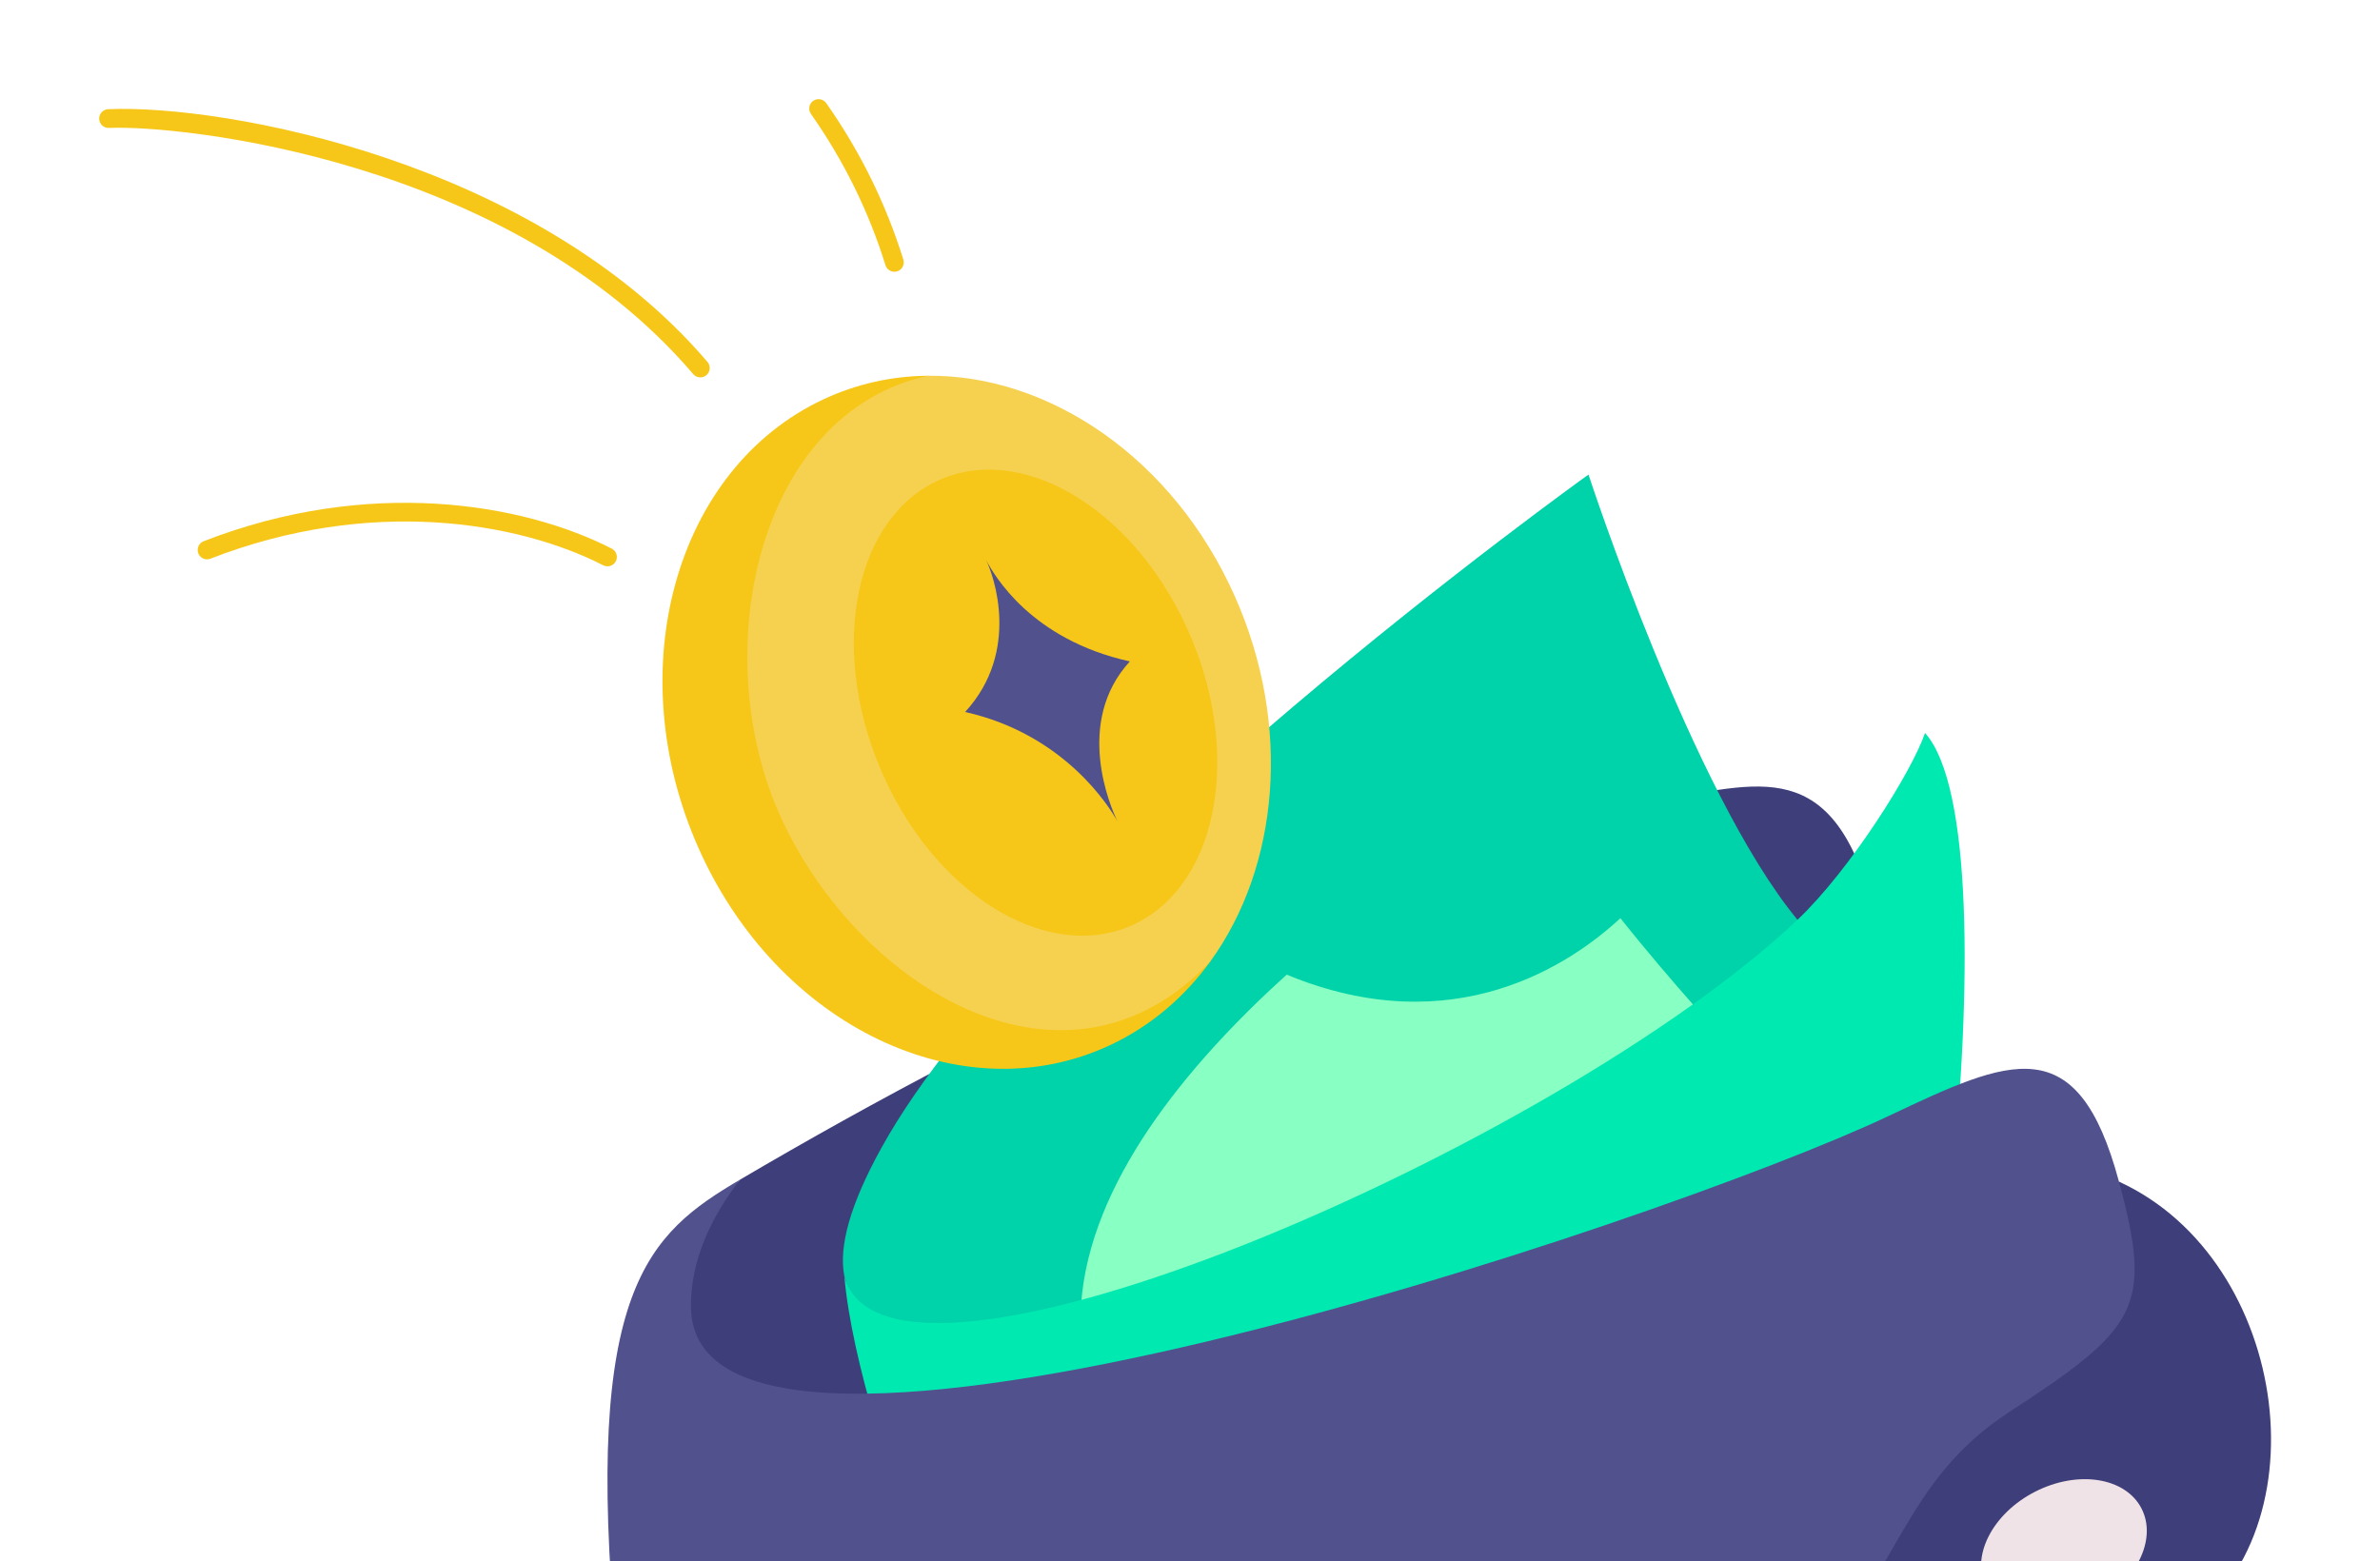 <svg width="250" height="164" viewBox="0 0 250 164" fill="none" xmlns="http://www.w3.org/2000/svg">
<path d="M198.362 117.257C160.129 174.902 33.278 171.131 77.738 123.933C105.541 107.578 141.915 89.574 174.794 83.965C185.594 82.124 193.244 79.391 197.3 97.549C198.389 102.419 198.93 108.829 198.362 117.257Z" fill="#3E3E7A"/>
<path d="M177.836 105.533C168.194 129.747 135.803 135.277 113.565 136.971C97.505 119.361 141.037 86.282 147.155 84.882C153.271 83.481 182.404 96.576 177.836 105.533Z" fill="#88FFC3"/>
<path d="M188.811 96.633C187.977 104.618 184.725 108.704 177.836 105.532C175.816 103.243 172.99 99.961 170.209 96.46C165.141 101.175 152.794 109.699 135.156 102.395C124.519 112.017 114.485 124.305 113.565 136.97C107.184 147.382 92.938 148.516 88.686 134.042C88.086 130.956 89.308 126.511 92.598 120.571C108.735 91.433 166.859 49.859 166.859 49.859C166.859 49.859 177.753 83.253 188.811 96.633Z" fill="#00D2A9"/>
<path d="M204.977 124.582L105.594 185.454C105.405 184.088 90.31 152.211 88.686 134.042C93.087 151.126 163.618 120.452 188.811 96.634C194.304 91.441 200.823 81.086 202.208 77.006C207.186 82.539 207.145 104.119 204.977 124.582Z" fill="#00E9B1"/>
<path d="M208.588 212.753C197.738 217.456 182.879 223.113 167.159 228.065C152.925 232.549 137.988 236.459 124.696 238.565C103.464 241.927 86.044 236.716 80 226.603C71.266 211.985 66.427 191.25 64.711 172.672C61.269 135.346 68.122 129.605 77.738 123.933C74.637 127.949 72.531 132.473 72.579 137.328C72.838 162.585 174.789 128.415 198.362 117.257C211.163 111.191 218.232 107.933 222.581 124.146C231.655 130.648 227.19 160.032 228.137 171.799C230.512 198.113 230.858 203.097 208.588 212.753Z" fill="#51518E"/>
<path d="M228.137 171.799C218.721 177.54 204.613 179.5 190.867 173.163C199.232 166.12 199.732 155.727 210.974 148.4C224.525 139.567 226.173 137.435 222.581 124.146C240.636 132.399 244.616 161.751 228.137 171.799Z" fill="#3E3E7A"/>
<path d="M219.849 168.611C224.351 166.299 226.635 161.766 224.95 158.485C223.266 155.205 218.251 154.419 213.749 156.731C209.247 159.042 206.963 163.576 208.647 166.856C210.332 170.137 215.347 170.922 219.849 168.611Z" fill="#F0E3E7"/>
<path d="M127.136 101.007C124.419 104.758 120.881 107.799 116.609 109.802C101.046 117.096 81.684 107.819 73.367 89.087C65.049 70.355 70.921 49.256 86.478 41.962C90.012 40.308 93.743 39.501 97.498 39.476C104.919 66.777 106.568 80.006 127.136 101.007Z" fill="#F6C719"/>
<path d="M127.136 101.007C112.096 116.953 90.445 104.049 82.098 86.026C74.135 68.839 79.445 43.379 97.498 39.476C110.27 39.368 123.292 48.197 129.72 62.672C135.754 76.266 134.322 91.1 127.136 101.007Z" fill="#F6D14F"/>
<path d="M118.662 97.316C127.681 93.521 130.567 79.926 125.108 66.952C119.648 53.977 107.911 46.536 98.892 50.331C89.873 54.126 86.987 67.72 92.446 80.695C97.905 93.669 109.643 101.111 118.662 97.316Z" fill="#F6C719"/>
<path d="M103.587 58.859C104.347 60.377 107.252 68.411 101.379 74.802C111.832 77.141 116.581 84.826 117.395 86.318C116.647 84.825 112.809 75.881 118.683 69.49C108.244 67.18 104.415 60.379 103.587 58.859Z" fill="#51518E"/>
<path d="M93.949 28.552C93.739 28.552 93.535 28.484 93.366 28.36C93.197 28.235 93.072 28.06 93.01 27.859C91.256 22.209 88.626 16.869 85.195 11.988C85.116 11.882 85.06 11.762 85.029 11.634C84.998 11.507 84.992 11.374 85.013 11.245C85.034 11.115 85.081 10.991 85.15 10.879C85.22 10.768 85.311 10.671 85.419 10.596C85.526 10.52 85.648 10.467 85.776 10.439C85.905 10.411 86.037 10.409 86.166 10.434C86.296 10.458 86.419 10.508 86.528 10.58C86.638 10.653 86.732 10.746 86.805 10.856C90.354 15.905 93.074 21.43 94.89 27.276C94.936 27.423 94.946 27.579 94.92 27.731C94.894 27.883 94.833 28.027 94.742 28.151C94.65 28.276 94.531 28.377 94.393 28.446C94.256 28.515 94.103 28.552 93.949 28.552ZM73.565 39.648C73.423 39.648 73.282 39.617 73.153 39.557C73.023 39.498 72.908 39.411 72.816 39.302C53.52 16.691 18.964 13.114 11.443 13.439C11.314 13.444 11.185 13.425 11.063 13.38C10.942 13.336 10.83 13.268 10.735 13.181C10.64 13.094 10.563 12.989 10.508 12.871C10.454 12.754 10.423 12.627 10.417 12.498C10.406 12.237 10.498 11.983 10.675 11.79C10.851 11.598 11.097 11.483 11.358 11.472C23.544 10.944 56.285 16.898 74.314 38.024C74.436 38.167 74.514 38.343 74.54 38.529C74.566 38.715 74.537 38.905 74.459 39.075C74.38 39.246 74.254 39.391 74.096 39.492C73.937 39.594 73.753 39.648 73.565 39.648ZM63.809 59.499C63.658 59.499 63.505 59.464 63.362 59.39C54.385 54.79 38.836 52.191 22.115 58.692C21.995 58.741 21.865 58.765 21.735 58.763C21.605 58.762 21.476 58.734 21.357 58.682C21.237 58.631 21.129 58.556 21.038 58.462C20.948 58.368 20.877 58.257 20.83 58.136C20.783 58.014 20.76 57.885 20.764 57.754C20.767 57.624 20.796 57.496 20.849 57.377C20.902 57.258 20.979 57.151 21.074 57.062C21.169 56.972 21.28 56.903 21.402 56.857C38.728 50.119 54.901 52.843 64.259 57.638C64.456 57.739 64.614 57.903 64.706 58.104C64.798 58.305 64.82 58.531 64.768 58.746C64.716 58.961 64.593 59.152 64.419 59.289C64.246 59.426 64.031 59.5 63.809 59.499Z" fill="#F6C719"/>
</svg>
